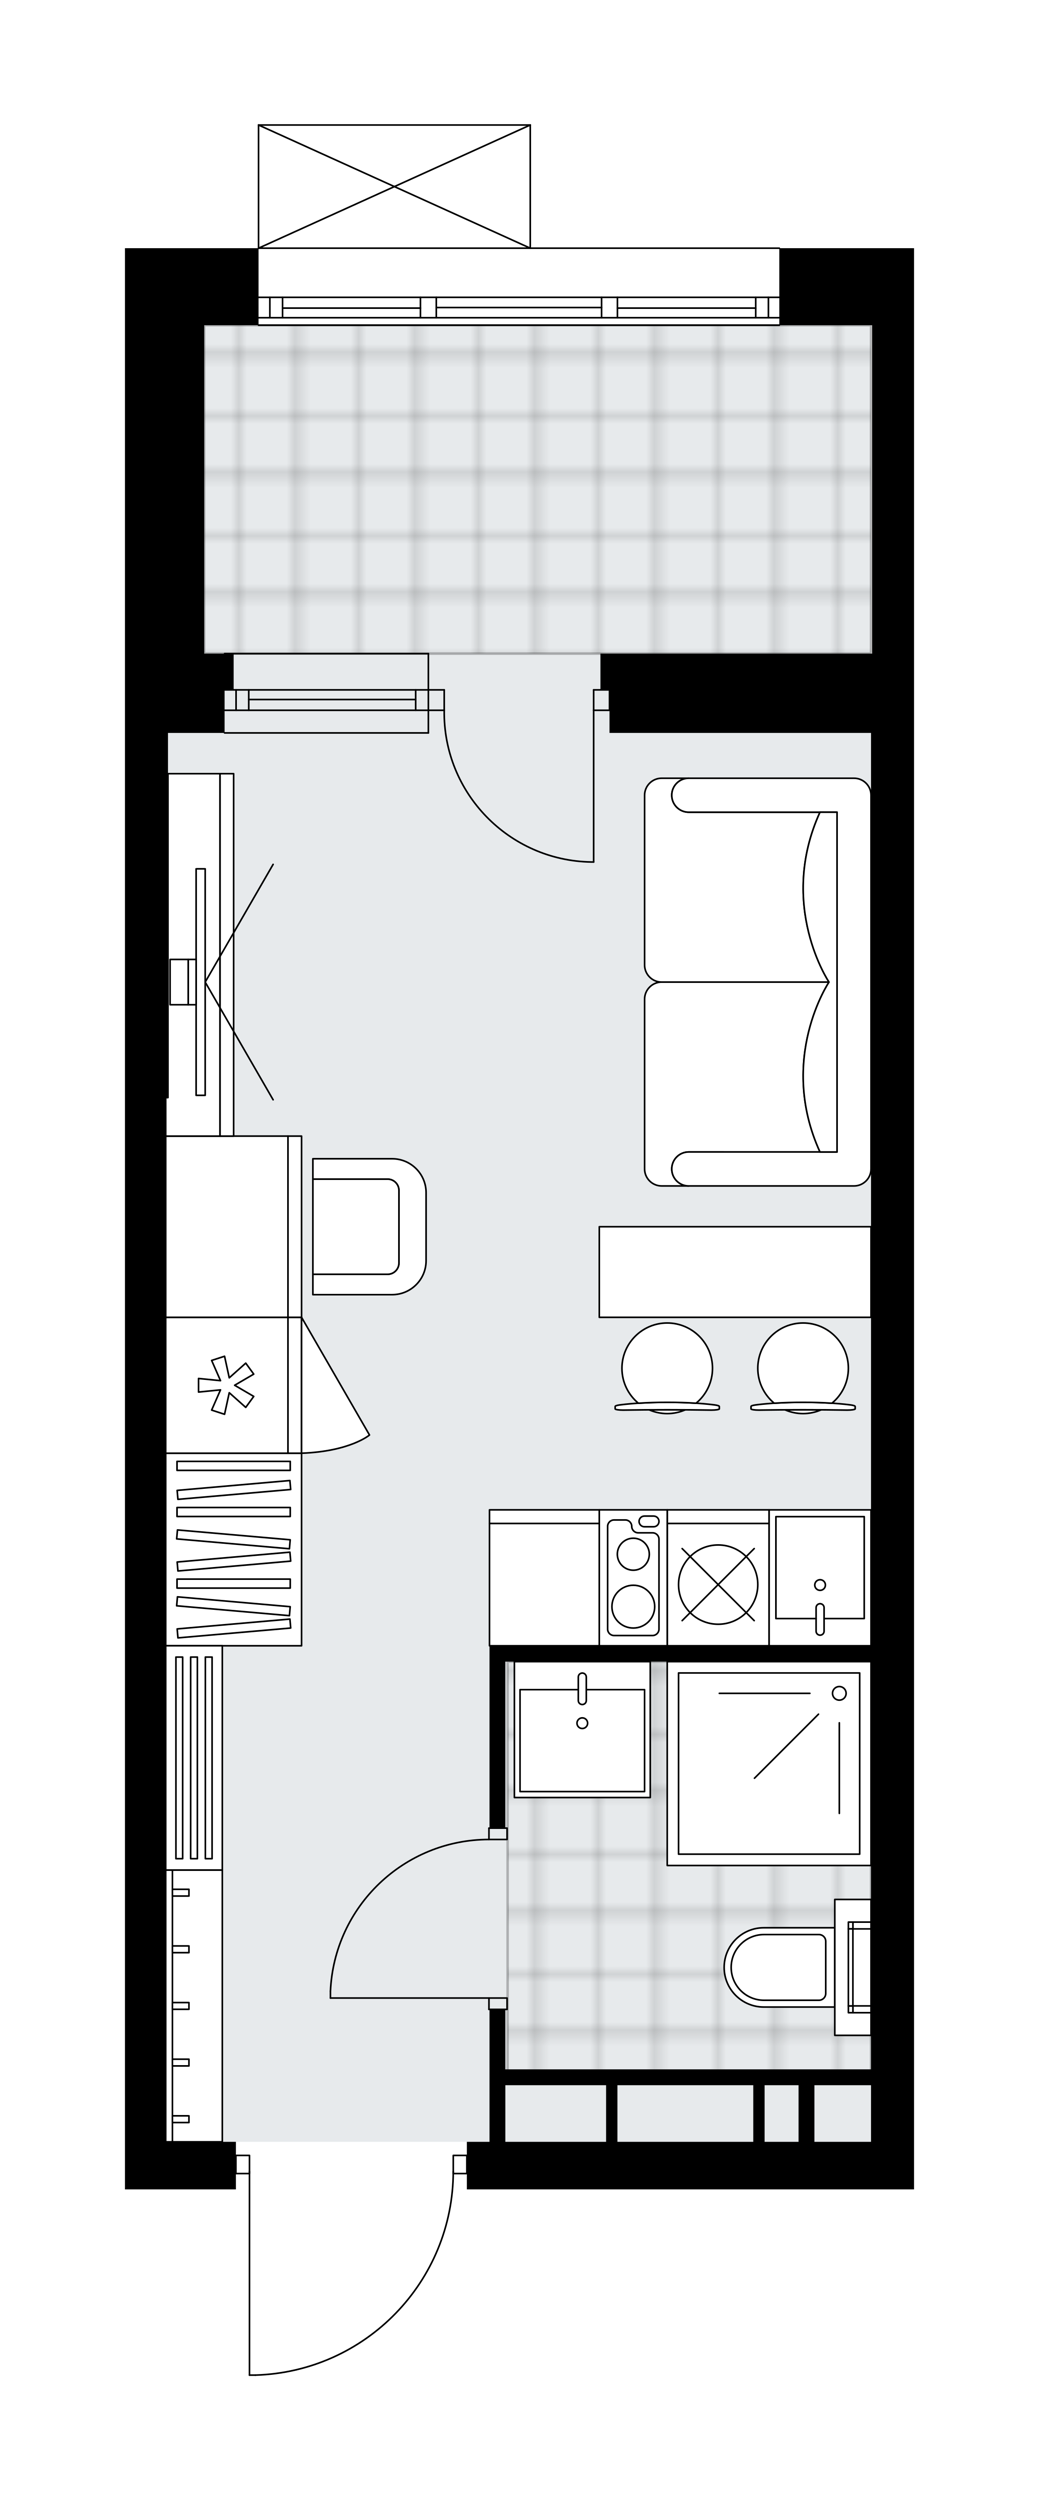 <svg xmlns="http://www.w3.org/2000/svg" xmlns:xlink="http://www.w3.org/1999/xlink" height="2000px" id="Layer_1" style="enable-background:new 0 0 831.49 2000;" version="1.1" viewBox="0 0 831.49 2000" width="831.49px" x="0px" y="0px" xml:space="preserve">
<style type="text/css">
	.st0{fill:none;}
	.st1{opacity:0.25;fill:none;stroke:#000000;stroke-width:0.4;stroke-miterlimit:10;}
	.st2{fill:#FFFFFF;}
	.st3{fill:#E7EAEC;}
	
		.st4{fill:url(#SVGID_1_);stroke:#000000;stroke-width:2;stroke-linecap:round;stroke-linejoin:round;stroke-miterlimit:10;stroke-opacity:0.25;}
	
		.st5{fill:url(#SVGID_00000042738906459529231110000006169089321108533427_);stroke:#000000;stroke-width:2;stroke-linecap:round;stroke-linejoin:round;stroke-miterlimit:10;stroke-opacity:0.25;}
	.st6{fill:none;stroke:#000000;stroke-width:1.3;stroke-linecap:round;stroke-linejoin:round;stroke-miterlimit:10;}
	.st7{fill:#FFFFFF;stroke:#000000;stroke-width:1.3;stroke-linecap:round;stroke-linejoin:round;stroke-miterlimit:10;}
	.st8{fill:none;stroke:#000000;stroke-width:1.3;stroke-linecap:round;stroke-linejoin:round;stroke-dasharray:1.812;}
	.st9{fill:none;stroke:#000000;stroke-width:1.3;stroke-linecap:round;stroke-linejoin:round;}
	.st10{fill:none;stroke:#000000;stroke-width:1.3;stroke-linecap:round;stroke-linejoin:round;stroke-dasharray:9.965,9.965;}
	.st11{fill:none;stroke:#000000;stroke-width:1.3;stroke-linecap:round;stroke-linejoin:round;stroke-dasharray:10.097,10.097;}
	.st12{font-family: 'Arial-BoldMT','Arial'; font-weight:bold;}
	.st13{font-size:94.972px;}
	.st14{font-size:80.361px;}
	.st15{font-family: 'ArialMT','Arial';}
	.st16{font-size:40px;}
</style>
<pattern height="14.57" id="New_Pattern_Swatch_2" patternUnits="userSpaceOnUse" style="overflow:visible;" viewBox="7.49 -22.06 14.57 14.57" width="14.57" x="395.57" y="-2780.21">
	<g>
		<rect class="st0" height="14.57" width="14.57" x="7.49" y="-22.06" />
		<g>
			<rect class="st1" height="7.29" width="7.29" x="14.77" y="-7.49" />
		</g>
		<g>
			<rect class="st1" height="7.29" width="7.29" x="0.2" y="-7.49" />
		</g>
		<g>
			<rect class="st1" height="7.29" width="7.29" x="22.06" y="-14.77" />
		</g>
		<g>
			<rect class="st1" height="7.29" width="7.29" x="7.49" y="-14.77" />
			<rect class="st1" height="7.29" width="7.29" x="14.77" y="-22.06" />
		</g>
		<g>
			<rect class="st1" height="7.29" width="7.29" x="0.2" y="-22.06" />
		</g>
		<g>
			<rect class="st1" height="7.29" width="7.29" x="22.06" y="-29.35" />
		</g>
		<g>
			<rect class="st1" height="7.29" width="7.29" x="7.49" y="-29.35" />
		</g>
	</g>
</pattern>
<path class="st2" d="M624.32,198.54h107.17v61.61v262.74  v63.42v1127.07v38.05H373.61v-12.03h0h-10.25c-0.62,41.92-16.98,81.48-46.25,111.62c-29.84,30.74-69.86,48.36-112.68,49.63  c-0.01,0-0.01,0-0.02,0c0,0,0,0,0,0h-4.75c-0.36,0-0.65-0.29-0.65-0.65v-160.6h-10.22v12.03H100v-38.05v-291.73v-543.6V551.88  V296.39v-97.85h63.42h42.84V100c0,0,0,0,0-0.01c0-0.05,0.02-0.09,0.03-0.14c0.01-0.04,0.01-0.08,0.03-0.12c0,0,0-0.01,0-0.01  c0.01-0.03,0.04-0.05,0.05-0.08c0.03-0.04,0.05-0.09,0.09-0.12c0.03-0.03,0.07-0.04,0.1-0.07c0.04-0.02,0.07-0.05,0.11-0.07  c0.05-0.02,0.1-0.02,0.16-0.03c0.03,0,0.05-0.02,0.08-0.02h0.02c0,0,0,0,0,0h217.42c0.03,0,0.06,0.01,0.09,0.02  c0.05,0.01,0.1,0.01,0.15,0.03c0.04,0.02,0.07,0.04,0.11,0.07c0.03,0.02,0.07,0.04,0.1,0.07c0.04,0.04,0.06,0.08,0.09,0.13  c0.02,0.03,0.04,0.04,0.05,0.07c0,0,0,0,0,0.01c0.02,0.04,0.02,0.09,0.03,0.13c0.01,0.04,0.02,0.08,0.03,0.12c0,0,0,0,0,0.01v97.89  h198.67C624.03,197.89,624.32,198.18,624.32,198.54z" id="background" />
<g id="floor">
	<rect class="st3" height="1453.23" width="564.44" x="132.62" y="260.15" />
	<pattern id="SVGID_1_" patternTransform="matrix(6.392 0 0 6.392 43828.875 16809.51)" xlink:href="#New_Pattern_Swatch_2">
	</pattern>
	<polygon class="st4" points="464.62,1663.54 697.06,1663.54 697.06,1329.23 406.23,1329.23 406.23,1663.54 464.62,1663.54  " />
	
		<pattern id="SVGID_00000075143421807162446170000014961830214754518713_" patternTransform="matrix(6.392 0 0 6.392 43828.875 16809.51)" xlink:href="#New_Pattern_Swatch_2">
	</pattern>
	
		<rect height="262.74" style="fill:url(#SVGID_00000075143421807162446170000014961830214754518713_);stroke:#000000;stroke-width:2;stroke-linecap:round;stroke-linejoin:round;stroke-miterlimit:10;stroke-opacity:0.25;" width="533.64" x="163.42" y="260.15" />
	<g id="LWPOLYLINE_00000106859545892031364940000015112586447003807897_">
		<rect class="st6" height="14.5" width="10.87" x="362.74" y="1724.25" />
	</g>
	<g id="LWPOLYLINE_00000162326614995121192410000011011319198290783368_">
		<rect class="st6" height="14.5" width="10.87" x="188.79" y="1724.25" />
	</g>
	<g id="LWPOLYLINE_00000102530891828228711060000008913643968291079083_">
		<path class="st6" d="M204.41,1900c88.19-2.61,158.33-74.85,158.33-163.08" />
	</g>
	<g id="LINE_00000108275400204992487620000007770556636579048871_">
		<line class="st6" x1="199.66" x2="199.66" y1="1736.92" y2="1900" />
	</g>
	<g id="LINE_00000031913367401331383410000008751427195376595845_">
		<line class="st6" x1="199.66" x2="204.41" y1="1900" y2="1900" />
	</g>
	<g id="ARC_00000062154876590532146990000015530018810114516110_">
		<path class="st6" d="M475.09,689.59c-0.59,0-1.19,0-1.78-0.01c-66.05-0.99-118.8-55.34-117.81-121.39" />
	</g>
	<g id="LINE_00000173123596043658080050000001563866244084686271_">
		<line class="st6" x1="475.09" x2="475.09" y1="568.19" y2="689.59" />
	</g>
	<g id="LINE_00000093176384276454235890000006779882768038945933_">
		<line class="st6" x1="342.81" x2="355.49" y1="568.19" y2="568.19" />
	</g>
	<g id="LINE_00000143585076376275328760000007727405553387524996_">
		<line class="st6" x1="355.49" x2="355.49" y1="568.19" y2="551.88" />
	</g>
	<g id="LINE_00000049207051560039807580000017836593348695695016_">
		<line class="st6" x1="355.49" x2="342.81" y1="551.88" y2="551.88" />
	</g>
	<g id="LINE_00000103264937242660018600000012812513278112000955_">
		<line class="st6" x1="487.77" x2="475.09" y1="551.88" y2="551.88" />
	</g>
	<g id="LINE_00000043438657421582196630000017655597575221789586_">
		<line class="st6" x1="475.09" x2="475.09" y1="551.88" y2="568.19" />
	</g>
	<g id="LINE_00000183217254662548564630000009891749177010235576_">
		<line class="st6" x1="475.09" x2="487.77" y1="568.19" y2="568.19" />
	</g>
	<g id="LINE_00000031893792482460928930000011406342779409342895_">
		<line class="st6" x1="487.77" x2="487.77" y1="551.88" y2="568.19" />
	</g>
	<g id="LWPOLYLINE_00000181054825581974743040000002427667220780646533_">
		<rect class="st6" height="9.06" width="14.5" x="391.3" y="1598.35" />
	</g>
	<g id="LWPOLYLINE_00000034778614285240522360000012015850405450830739_">
		<rect class="st6" height="9.06" width="14.5" x="391.3" y="1462.45" />
	</g>
	<g id="LINE_00000052070853688782170750000016651645709597267873_">
		<line class="st6" x1="391.3" x2="405.79" y1="1607.41" y2="1607.41" />
	</g>
	<g id="LINE_00000004510358117768779600000011711786766546582715_">
		<line class="st6" x1="391.3" x2="405.79" y1="1462.45" y2="1462.45" />
	</g>
	<g id="LINE_00000036234346118787939710000004084364118664723086_">
		<line class="st6" x1="391.3" x2="264.45" y1="1598.35" y2="1598.35" />
	</g>
	<g id="ARC_00000148634321309429159380000013623421216523835038_">
		<path class="st6" d="M264.45,1592.92c3.02-67.87,58.9-121.36,126.84-121.4" />
	</g>
	<g id="LINE_00000146498803626163459910000006497752792241900417_">
		<line class="st6" x1="264.45" x2="264.45" y1="1598.35" y2="1592.92" />
	</g>
	<g id="LINE_00000130616098859336665360000004137689530024666521_">
		<line class="st6" x1="623.67" x2="206.91" y1="260.15" y2="260.15" />
	</g>
	<g id="LINE_00000133509816386650831590000005233772081423651230_">
		<line class="st6" x1="614.94" x2="614.94" y1="254.17" y2="237.86" />
	</g>
	<g id="LINE_00000109724361728558433110000001082979647356189882_">
		<line class="st6" x1="215.97" x2="215.97" y1="254.17" y2="237.86" />
	</g>
	<g id="LINE_00000094575883660465911160000003316504437676050358_">
		<line class="st6" x1="494.11" x2="604.79" y1="246.46" y2="246.46" />
	</g>
	<g id="LINE_00000057125499528598569710000009178735293469961373_">
		<line class="st6" x1="226.12" x2="336.47" y1="246.46" y2="246.46" />
	</g>
	<g id="LINE_00000157292118531374001790000014553328901688811704_">
		<line class="st6" x1="226.12" x2="226.12" y1="237.86" y2="254.17" />
	</g>
	<g id="LINE_00000183224781600979991780000001724123854732385190_">
		<line class="st6" x1="614.94" x2="614.94" y1="254.17" y2="237.86" />
	</g>
	<g id="LINE_00000035495765960238373040000005960833236567232955_">
		<line class="st6" x1="604.79" x2="604.79" y1="237.86" y2="254.17" />
	</g>
	<g id="LINE_00000070089662751211584930000004146063157024406157_">
		<line class="st6" x1="481.43" x2="481.43" y1="254.17" y2="237.86" />
	</g>
	<g id="LINE_00000140000833047967806140000004100178773651494573_">
		<line class="st6" x1="481.43" x2="494.11" y1="237.86" y2="237.86" />
	</g>
	<g id="LINE_00000042011050983438407110000009442565151907196834_">
		<line class="st6" x1="494.11" x2="494.11" y1="237.86" y2="254.17" />
	</g>
	<g id="LINE_00000062886140711878069490000004519085252488277676_">
		<line class="st6" x1="494.11" x2="481.43" y1="254.17" y2="254.17" />
	</g>
	<g id="LINE_00000006692438181321946860000013380272335411645825_">
		<line class="st6" x1="206.91" x2="623.67" y1="198.54" y2="198.54" />
	</g>
	<g id="LINE_00000000901269577522378970000009229826342408273797_">
		<line class="st6" x1="336.47" x2="336.47" y1="254.17" y2="237.86" />
	</g>
	<g id="LINE_00000045590761721703790320000006284010260069720737_">
		<line class="st6" x1="336.47" x2="349.15" y1="237.86" y2="237.86" />
	</g>
	<g id="LINE_00000045591128823254952640000014699126451486572733_">
		<line class="st6" x1="349.15" x2="349.15" y1="237.86" y2="254.17" />
	</g>
	<g id="LINE_00000109711190014175820040000006515910794267426442_">
		<line class="st6" x1="349.15" x2="336.47" y1="254.17" y2="254.17" />
	</g>
	<g id="LINE_00000018950996297439116280000007190629898242360254_">
		<line class="st6" x1="349.15" x2="481.43" y1="246.01" y2="246.01" />
	</g>
	<g id="LWPOLYLINE_00000126317025455670121440000017050818451441118907_">
		<line class="st6" x1="336.47" x2="206.91" y1="254.17" y2="254.17" />
	</g>
	<g id="LWPOLYLINE_00000155852488166870924350000007568988858486719885_">
		<line class="st6" x1="349.15" x2="481.43" y1="254.17" y2="254.17" />
	</g>
	<g id="LWPOLYLINE_00000116198020853980635720000005091602741620926135_">
		<line class="st6" x1="494.11" x2="623.67" y1="254.17" y2="254.17" />
	</g>
	<g id="LWPOLYLINE_00000098212317518615696180000003128613868742667955_">
		<line class="st6" x1="336.47" x2="206.91" y1="237.86" y2="237.86" />
	</g>
	<g id="LWPOLYLINE_00000017501264951148112430000010510284773054531262_">
		<line class="st6" x1="349.15" x2="481.43" y1="237.86" y2="237.86" />
	</g>
	<g id="LWPOLYLINE_00000144317196392091524920000005965597796254277254_">
		<line class="st6" x1="494.11" x2="623.67" y1="237.86" y2="237.86" />
	</g>
	<g id="LINE_00000080913960312911704800000001531732915162466216_">
		<line class="st6" x1="342.81" x2="179.73" y1="568.19" y2="568.19" />
	</g>
	<g id="LINE_00000077304003404192909220000002792220659378227377_">
		<line class="st6" x1="342.81" x2="179.73" y1="551.88" y2="551.88" />
	</g>
	<g id="LINE_00000078738224190406098990000012991345727312901545_">
		<line class="st6" x1="332.66" x2="199.07" y1="559.59" y2="559.59" />
	</g>
	<g id="LINE_00000183936503793444029350000005412940217190094753_">
		<line class="st6" x1="188.92" x2="188.92" y1="568.19" y2="551.88" />
	</g>
	<g id="LINE_00000028304122303787727490000016616181673198679171_">
		<line class="st6" x1="332.66" x2="332.66" y1="568.19" y2="551.88" />
	</g>
	<g id="LINE_00000134967402980594009150000012952745145409713028_">
		<line class="st6" x1="342.81" x2="179.73" y1="586.31" y2="586.31" />
	</g>
	<g id="LINE_00000162310646963433597690000001106658765662658473_">
		<line class="st6" x1="179.73" x2="342.81" y1="522.89" y2="522.89" />
	</g>
	<g id="LINE_00000015332408328302912040000010654572560464767136_">
		<line class="st6" x1="199.07" x2="199.07" y1="568.2" y2="551.89" />
	</g>
	<g id="LINE_00000096025889576228233420000009696728646031667898_">
		<line class="st6" x1="342.81" x2="342.81" y1="586.31" y2="522.89" />
	</g>
	<g id="LINE_00000101819671414124777340000007148288315503028131_">
		<line class="st6" x1="206.91" x2="424.35" y1="100" y2="100" />
	</g>
	<g id="LINE_00000172439911825289606910000004225755216188171449_">
		<line class="st6" x1="424.35" x2="424.35" y1="100" y2="198.54" />
	</g>
	<g id="LINE_00000072268513882668672810000012513935686956490684_">
		<line class="st6" x1="206.91" x2="206.91" y1="198.54" y2="100" />
	</g>
	<g id="LWPOLYLINE_00000085930666726635962840000005512742169193747072_">
		<line class="st6" x1="424.35" x2="206.91" y1="198.54" y2="100" />
	</g>
	<g id="LWPOLYLINE_00000027567913140092094760000015864629218650295171_">
		<line class="st6" x1="206.91" x2="424.35" y1="198.54" y2="100" />
	</g>
	<polygon points="100,198.54 100,296.39 100,551.88 100,878.04 100,1421.65 100,1713.38 100,1751.43 188.79,1751.43 188.79,1713.38    134.43,1713.38 134.43,1421.65 132.62,1421.65 132.62,878.04 134.43,878.04 134.43,586.31 163.42,586.31 179.73,586.31    179.73,551.88 186.98,551.88 186.98,522.89 179.73,522.89 163.42,522.89 163.42,296.39 163.42,260.15 206.91,260.15 206.91,198.54    163.42,198.54  " />
	<path d="M623.67,260.15h74.29v262.74H487.77h-7.25v28.99h7.25v34.43h209.29v730.24H404.42h-12.68v145.9h12.68v-133.22h292.64   v326.16H404.42v-48.02h-12.68v106h-18.12v38.05h357.87v-38.05V586.31v-63.42V260.15v-61.61H623.67V260.15z M404.42,1713.38v-45.3   h80.63v45.3H404.42z M494.11,1713.38v-45.3h108.72v45.3H494.11z M611.89,1713.38v-45.3h27.18v45.3H611.89z M651.76,1713.38v-45.3   h45.3v45.3H651.76z" />
</g>
<g id="mebel">
	<g>
		
			<rect class="st7" height="154.02" transform="matrix(-1 -1.435839e-10 1.435839e-10 -1 373.943 2479.087)" width="108.72" x="132.61" y="1162.53" />
		<g>
			
				<rect class="st7" height="7.2" transform="matrix(-1 -1.347772e-10 1.347772e-10 -1 373.943 2533.642)" width="90.6" x="141.67" y="1263.22" />
			
				<rect class="st7" height="7.2" transform="matrix(-0.996 -0.087 0.087 -0.996 261.266 2580.725)" width="90.6" x="141.67" y="1281.06" />
			
				<rect class="st7" height="7.2" transform="matrix(-0.996 0.087 -0.087 -0.996 486.752 2583.742)" width="90.6" x="141.67" y="1298.9" />
			
				<rect class="st7" height="7.2" transform="matrix(-0.996 -0.087 0.087 -0.996 265.93 2473.9)" width="90.6" x="141.67" y="1227.54" />
			
				<rect class="st7" height="7.2" transform="matrix(-0.996 0.087 -0.087 -0.996 482.088 2476.917)" width="90.6" x="141.67" y="1245.38" />
			
				<rect class="st7" height="7.2" transform="matrix(-1 -1.346564e-10 1.346564e-10 -1 373.943 2419.067)" width="90.6" x="141.67" y="1205.93" />
			
				<rect class="st7" height="7.2" transform="matrix(-1 -1.348776e-10 1.348776e-10 -1 373.943 2345.312)" width="90.6" x="141.67" y="1169.06" />
			
				<rect class="st7" height="7.2" transform="matrix(-0.996 0.087 -0.087 -0.996 477.095 2362.561)" width="90.6" x="141.67" y="1188.1" />
		</g>
	</g>
	<g>
		
			<rect class="st7" height="97.85" transform="matrix(-1 -1.224647e-16 1.224647e-16 -1 871.341 2535.25)" width="87.88" x="391.73" y="1218.7" />
		
			<rect class="st7" height="10.87" transform="matrix(-1 -1.224647e-16 1.224647e-16 -1 871.341 2426.529)" width="87.88" x="391.73" y="1207.83" />
	</g>
	<g>
		<g>
			<g id="LINE_00000104702693568707290100000017046546034896176023_">
				<path class="st7" d="M605.02,1123.84c21.93-2.76,53.42-2.76,75.35,0c2.53,0.32,4,0.79,4,1.3v0.12v1.79      c0,0.54-2.84,0.98-6.34,0.98c-23.49-0.37-47.17-0.37-70.67,0c-3.5,0-6.34-0.44-6.34-0.98v-1.79v-0.12      C601.02,1124.63,602.49,1124.16,605.02,1123.84z" />
			</g>
			<g>
				<path class="st7" d="M628.35,1127.86c4.4,1.9,9.25,2.96,14.34,2.96s9.94-1.06,14.34-2.96      C647.47,1127.8,637.92,1127.8,628.35,1127.86z" />
				<path class="st7" d="M619.61,1122.52c14.78-0.96,31.39-0.96,46.16,0c8.04-6.65,13.16-16.69,13.16-27.94      c0-20.01-16.23-36.24-36.24-36.24c-20.02,0-36.24,16.23-36.24,36.24C606.45,1105.83,611.57,1115.87,619.61,1122.52z" />
			</g>
		</g>
		<g>
			<g id="LINE_00000176020882642526768260000011226439644824086659_">
				<path class="st7" d="M496.3,1123.84c21.93-2.76,53.42-2.76,75.35,0c2.53,0.32,4,0.79,4,1.3v0.12v1.79      c0,0.54-2.84,0.98-6.34,0.98c-23.49-0.37-47.17-0.37-70.67,0c-3.5,0-6.34-0.44-6.34-0.98v-1.79v-0.12      C492.3,1124.63,493.77,1124.16,496.3,1123.84z" />
			</g>
			<g>
				<path class="st7" d="M519.63,1127.86c4.4,1.9,9.25,2.96,14.34,2.96c5.1,0,9.94-1.06,14.34-2.96      C538.75,1127.8,529.2,1127.8,519.63,1127.86z" />
				<path class="st7" d="M510.89,1122.52c14.78-0.96,31.39-0.96,46.16,0c8.04-6.65,13.16-16.69,13.16-27.94      c0-20.01-16.23-36.24-36.24-36.24c-20.02,0-36.24,16.23-36.24,36.24C497.73,1105.83,502.85,1115.87,510.89,1122.52z" />
			</g>
		</g>
		
			<rect class="st7" height="72.48" transform="matrix(-1 -1.224647e-16 1.224647e-16 -1 1176.665 2035.144)" width="217.44" x="479.61" y="981.33" />
	</g>
	<g>
		
			<rect class="st7" height="217.44" transform="matrix(-1 -1.224647e-16 1.224647e-16 -1 310.523 3209.329)" width="45.3" x="132.61" y="1495.94" />
		
			<rect class="st7" height="217.44" transform="matrix(-1 -1.224647e-16 1.224647e-16 -1 270.6 3209.329)" width="5.38" x="132.61" y="1495.94" />
		
			<rect class="st7" height="13.22" transform="matrix(6.123234e-17 -1 1 6.123234e-17 -1460.063 1749.266)" width="5.38" x="141.91" y="1598.05" />
		
			<rect class="st7" height="13.22" transform="matrix(6.123234e-17 -1 1 6.123234e-17 -1414.763 1703.965)" width="5.38" x="141.91" y="1552.75" />
		
			<rect class="st7" height="13.22" transform="matrix(6.123234e-17 -1 1 6.123234e-17 -1369.462 1658.665)" width="5.38" x="141.91" y="1507.45" />
		
			<rect class="st7" height="13.22" transform="matrix(6.123234e-17 -1 1 6.123234e-17 -1505.363 1794.566)" width="5.38" x="141.91" y="1643.35" />
		
			<rect class="st7" height="13.22" transform="matrix(6.123234e-17 -1 1 6.123234e-17 -1550.664 1839.866)" width="5.38" x="141.91" y="1688.65" />
	</g>
	<g>
		<rect class="st7" height="179.41" width="45.3" x="132.61" y="1316.53" />
		
			<rect class="st7" height="161.29" transform="matrix(-1 -1.224647e-16 1.224647e-16 -1 286.967 2812.472)" width="5.38" x="140.79" y="1325.59" />
		
			<rect class="st7" height="161.29" transform="matrix(-1 -1.224647e-16 1.224647e-16 -1 310.523 2812.472)" width="5.38" x="152.57" y="1325.59" />
		
			<rect class="st7" height="161.29" transform="matrix(-1 -1.224647e-16 1.224647e-16 -1 334.079 2812.472)" width="5.38" x="164.35" y="1325.59" />
	</g>
	<g>
		<rect class="st7" height="163.08" width="163.08" x="533.97" y="1329.24" />
		<rect class="st7" height="144.96" width="144.96" x="543.03" y="1338.3" />
		<circle class="st7" cx="671.69" cy="1354.61" r="5.44" />
		<line class="st7" x1="648.13" x2="575.65" y1="1354.61" y2="1354.61" />
		<line class="st7" x1="655.03" x2="603.78" y1="1371.27" y2="1422.52" />
		<line class="st7" x1="671.69" x2="671.69" y1="1378.17" y2="1450.65" />
	</g>
	<g>
		
			<rect class="st7" height="97.85" transform="matrix(4.479690e-11 -1 1 4.479690e-11 -926.624 1289.695)" width="108.72" x="127.18" y="1059.23" />
		
			<rect class="st7" height="10.87" transform="matrix(4.479690e-11 -1 1 4.479690e-11 -872.263 1344.055)" width="108.72" x="181.54" y="1102.72" />
		<polygon class="st7" points="176.47,1111.84 158.89,1113.6 158.89,1102.72 176.47,1104.48 169.37,1088.3 179.71,1084.94     183.47,1102.21 196.66,1090.45 203.06,1099.24 187.79,1108.16 203.06,1117.07 196.66,1125.87 183.47,1114.11 179.71,1131.38     169.37,1128.02   " />
		<path class="st7" d="M241.33,1053.8l54.36,94.15c0,0-15.3,13.12-54.36,14.57V1053.8z" />
	</g>
	<g>
		<rect class="st7" height="108.72" width="108.73" x="411.66" y="1329.24" />
		<rect class="st7" height="81.54" width="99.66" x="416.17" y="1351.65" />
		<path class="st7" d="M466,1363.56L466,1363.56c-1.77,0-3.2-1.43-3.2-3.2v-18.79c0-1.77,1.43-3.2,3.2-3.2h0    c1.77,0,3.2,1.43,3.2,3.2v18.79C469.21,1362.12,467.77,1363.56,466,1363.56z" />
		<circle class="st7" cx="466" cy="1378.48" r="4.26" />
	</g>
	<g>
		
			<rect class="st7" height="97.85" transform="matrix(-1 -1.224647e-16 1.224647e-16 -1 1149.484 2535.25)" width="81.54" x="533.97" y="1218.7" />
		
			<rect class="st7" height="10.87" transform="matrix(-1 -1.224647e-16 1.224647e-16 -1 1149.484 2426.529)" width="81.54" x="533.97" y="1207.83" />
		<circle class="st7" cx="574.74" cy="1267.62" r="31.71" />
		<line class="st7" x1="545.91" x2="603.57" y1="1296.45" y2="1238.8" />
		<line class="st7" x1="545.91" x2="603.57" y1="1238.8" y2="1296.45" />
	</g>
	<g>
		
			<rect class="st7" height="108.72" transform="matrix(-1 -1.224647e-16 1.224647e-16 -1 1013.583 2524.378)" width="54.36" x="479.61" y="1207.83" />
		<path class="st7" d="M527.37,1303.23v-71.9c0-2.84-2.3-5.14-5.14-5.14h-11.52c-2.84,0-5.14-2.3-5.14-5.14l0,0    c0-2.84-2.3-5.14-5.14-5.14h-9.02c-2.84,0-5.14,2.3-5.14,5.14v82.17c0,2.84,2.3,5.14,5.14,5.14h30.82    C525.07,1308.36,527.37,1306.06,527.37,1303.23z" />
		<path class="st7" d="M515.71,1212.79h7.38c2.36,0,4.28,1.92,4.28,4.28l0,0c0,2.36-1.92,4.28-4.28,4.28h-7.38    c-2.36,0-4.28-1.92-4.28-4.28l0,0C511.43,1214.71,513.35,1212.79,515.71,1212.79z" />
		<circle class="st7" cx="506.83" cy="1243.31" r="12.8" />
		<circle class="st7" cx="506.83" cy="1285.25" r="17.12" />
	</g>
	<g>
		<g id="LWPOLYLINE_00000013913342942900866730000004411870041010331026_">
			<rect class="st7" height="108.72" width="81.54" x="615.51" y="1207.83" />
		</g>
		<g id="SPLINE_00000085934480345191839380000003796567482726967198_">
			<path class="st6" d="M656.3,1282.89L656.3,1282.89c1.77,0,3.2,1.43,3.2,3.2v18.79c0,1.77-1.43,3.2-3.2,3.2l0,0     c-1.77,0-3.2-1.43-3.2-3.2v-18.79C653.1,1284.32,654.53,1282.89,656.3,1282.89z" />
		</g>
		<g id="CIRCLE_00000023280762787355061310000014171348767259535495_">
			<circle class="st6" cx="656.3" cy="1267.96" r="4.26" />
		</g>
		<g id="LWPOLYLINE_00000123423774012223477560000006716622784490649786_">
			<polyline class="st6" points="659.47,1294.79 691.62,1294.79 691.62,1213.25 620.95,1213.25 620.95,1294.79 653.06,1294.79         " />
		</g>
	</g>
	<g>
		<g>
			<path class="st7" d="M579.52,1573.84L579.52,1573.84c0-17.51,14.2-31.71,31.71-31.71h56.84v63.42h-56.84     C593.71,1605.55,579.52,1591.36,579.52,1573.84z" />
			
				<rect class="st7" height="28.99" transform="matrix(-4.476349e-11 1 -1 -4.476349e-11 2256.407 891.283)" width="108.72" x="628.2" y="1559.35" />
			<path class="st7" d="M585.14,1573.84L585.14,1573.84c0-14.51,11.76-26.27,26.27-26.27h43.97c3,0,5.44,2.43,5.44,5.44v41.68     c0,3-2.43,5.44-5.44,5.44h-43.97C596.9,1600.12,585.14,1588.36,585.14,1573.84z" />
		</g>
		<g>
			
				<rect class="st7" height="14.5" transform="matrix(-4.467112e-11 1 -1 -4.467112e-11 2230.133 850.512)" width="5.44" x="687.09" y="1533.07" />
			
				<rect class="st7" height="3.62" transform="matrix(-4.467112e-11 1 -1 -4.467112e-11 2221.073 859.572)" width="5.44" x="678.03" y="1538.51" />
			
				<rect class="st7" height="14.5" transform="matrix(-4.366748e-11 1 -1 -4.366748e-11 2297.177 917.557)" width="5.44" x="687.09" y="1600.12" />
			
				<rect class="st7" height="3.62" transform="matrix(-4.366748e-11 1 -1 -4.366748e-11 2288.117 926.617)" width="5.44" x="678.03" y="1605.55" />
			
				<rect class="st7" height="3.62" transform="matrix(4.496676e-11 -1 1 4.496676e-11 -893.095 2254.595)" width="61.61" x="649.95" y="1572.03" />
		</g>
	</g>
	<g>
		<path class="st7" d="M551.19,921.53L551.19,921.53c-7.51,0-13.59,6.08-13.59,13.59v0c0,7.51,6.08,13.59,13.59,13.59l0,0h-21.69    c-7.53,0-13.64-6.11-13.64-13.64V799.29c0-7.51,6.14-13.66,13.66-13.66l133.94,0c0,0-41.23,61.28-7.22,135.9H551.19z" />
		<path class="st7" d="M551.19,649.73L551.19,649.73c-7.51,0-13.59-6.08-13.59-13.59v0c0-7.51,6.08-13.59,13.59-13.59l0,0h-21.69    c-7.53,0-13.64,6.11-13.64,13.64v135.78c0,7.51,6.14,13.66,13.66,13.66l133.94,0c0,0-41.23-61.29-7.22-135.9H551.19z" />
		<path class="st7" d="M683.46,948.71H551.19c-7.51,0-13.59-6.08-13.59-13.59l0,0c0-7.51,6.08-13.59,13.59-13.59h118.69v-271.8    H551.19c-7.51,0-13.59-6.08-13.59-13.59l0,0c0-7.51,6.08-13.59,13.59-13.59h132.28c7.51,0,13.59,6.08,13.59,13.59v298.98    C697.05,942.6,690.94,948.71,683.46,948.71z" />
		<path class="st7" d="M656.22,649.73c-34,74.61,7.22,135.9,7.22,135.9v0.01c0,0-41.23,61.28-7.22,135.9h13.65v-271.8L656.22,649.73    z" />
	</g>
	<g>
		<g>
			<g>
				<g>
					<path class="st7" d="M250.39,1019.37h59.8c5,0,9.06-4.06,9.06-9.06v-57.98c0-5-4.06-9.06-9.06-9.06h-59.8v-16.31h63.44       c15,0,27.16,12.16,27.16,27.16v54.4c0,15-12.16,27.16-27.16,27.16h-63.44V1019.37z" />
				</g>
				<path class="st7" d="M319.25,952.33v57.98c0,5-4.06,9.06-9.06,9.06h-59.8v-76.1h59.8C315.19,943.27,319.25,947.32,319.25,952.33      z" />
			</g>
		</g>
		<g>
			
				<rect class="st7" height="97.85" transform="matrix(3.366622e-11 1 -1 3.366622e-11 1162.854 799.783)" width="144.96" x="109.06" y="932.39" />
			
				<rect class="st7" height="10.87" transform="matrix(3.366622e-11 1 -1 3.366622e-11 1217.214 745.422)" width="144.96" x="163.42" y="975.88" />
		</g>
	</g>
	<g>
		<g>
			<polygon class="st7" points="176.1,908.84 176.1,618.92 134.42,618.92 134.42,878.04 132.61,878.04 132.62,908.84    " />
			
				<rect class="st7" height="10.87" transform="matrix(-5.134065e-11 -1 1 -5.134065e-11 -582.336 945.417)" width="289.92" x="36.58" y="758.44" />
		</g>
		<g>
			<g>
				<g id="LINE_00000057856002339437727790000006095120805152470936_">
					<line class="st7" x1="164.21" x2="218.57" y1="785.63" y2="879.78" />
				</g>
				<g id="LINE_00000142886207187446385360000016011831546411127218_">
					<line class="st7" x1="164.21" x2="218.57" y1="785.63" y2="691.47" />
				</g>
			</g>
			
				<rect class="st7" height="181.2" transform="matrix(-1 -1.224647e-16 1.224647e-16 -1 321.166 1571.259)" width="7.25" x="156.96" y="695.03" />
			<rect class="st7" height="36.24" width="6.34" x="150.62" y="767.51" />
			
				<rect class="st7" height="36.24" transform="matrix(-1 -1.224647e-16 1.224647e-16 -1 286.738 1571.259)" width="14.5" x="136.12" y="767.51" />
		</g>
	</g>
</g>
</svg>